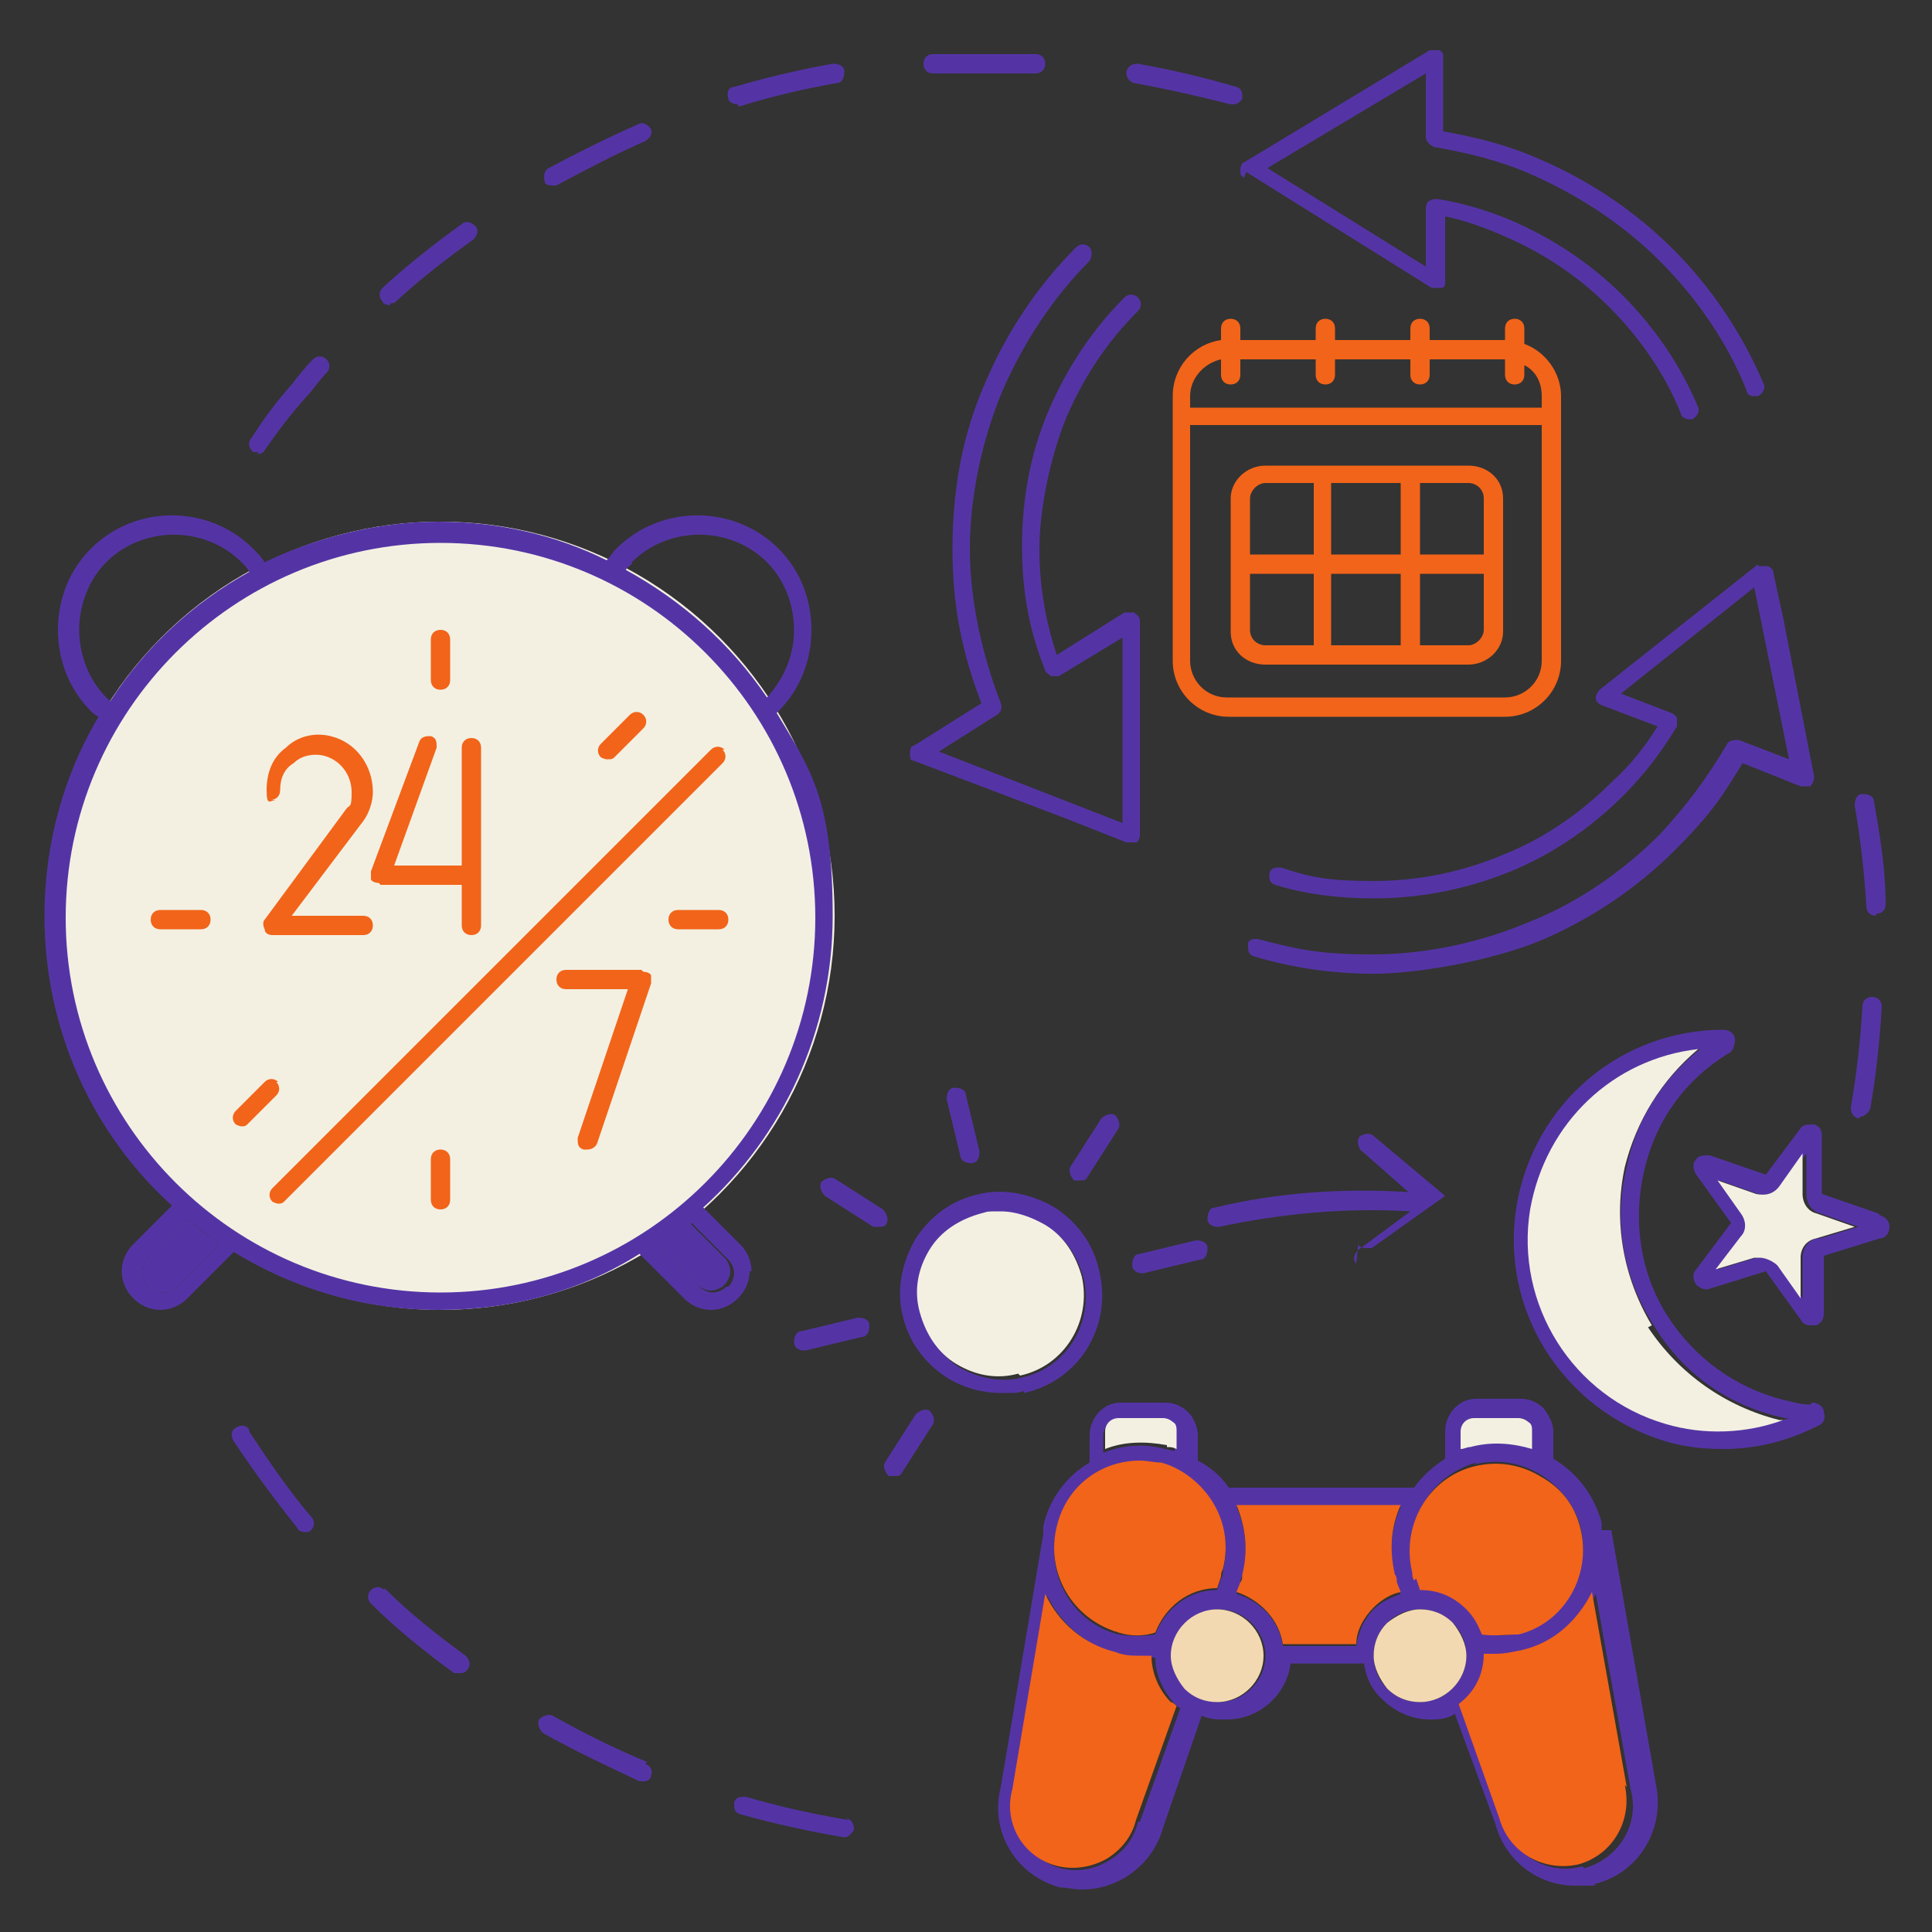 <svg xmlns="http://www.w3.org/2000/svg" viewBox="0 0 100 100"><rect x="0" y="0" width="100" height="100" fill="#333333" stroke="none"/><defs><style>      .cls-1 {        fill: #5434a5;      }      .cls-2 {        fill: #f3f0e2;      }      .cls-3 {        fill: #f26419;      }      .cls-4 {        fill: #f3d9b1;      }    </style></defs><g><g id="Layer_1"><g><path class="cls-1" d="M70.3,64.4c0,.1.2.2.4.2s.2,0,.3,0l3.8-2.7s0,0,0,0c0,0,0,0,0,0,0,0,0,0,0,0,0,0,0,0,0,0,0,0,0,0,0,0,0,0,0,0,0,0,0,0,0,0,0,0,0,0,0,0,0,0,0,0,0,0,0,0,0,0,0,0,0,0,0,0,0,0,0,0,0,0,0,0,0,0,0,0,0,0,0,0,0,0,0,0,0,0s0,0,0,0c0,0,0,0,0,0,0,0,0,0,0,0,0,0,0,0,0,0,0,0,0,0,0,0,0,0,0,0,0,0,0,0,0,0,0,0,0,0,0,0,0,0,0,0,0,0,0,0,0,0,0,0,0,0,0,0,0,0,0,0,0,0,0,0,0,0,0,0,0,0,0,0,0,0,0,0,0,0,0,0,0,0,0,0,0,0,0,0,0,0,0,0,0,0,0,0l-3.7-3.1c-.2-.2-.5-.1-.7,0-.2.2-.1.5,0,.7l2.5,2.2c-3.3-.2-6.7,0-10,.8-.3,0-.4.3-.4.6,0,.2.2.4.5.4s0,0,.1,0c3.3-.7,6.6-1,9.9-.8l-2.7,2c-.2.2-.3.5-.1.7Z"></path><path class="cls-1" d="M57,57.9l-1.6,2.5c-.1.2,0,.5.2.7,0,0,.2,0,.3,0,.2,0,.3,0,.4-.2l1.6-2.5c.1-.2,0-.5-.2-.7-.2-.1-.5,0-.7.2Z"></path><path class="cls-1" d="M61.9,64.2l-2.9.7c-.3,0-.4.3-.4.6,0,.2.2.4.5.4s0,0,.1,0l2.9-.7c.3,0,.4-.3.4-.6,0-.3-.3-.4-.6-.4Z"></path><path class="cls-1" d="M48.1,73c-.2-.1-.5,0-.7.2l-1.6,2.5c-.1.2,0,.5.2.7,0,0,.2,0,.3,0,.2,0,.3,0,.4-.2l1.6-2.5c.1-.2,0-.5-.2-.7Z"></path><path class="cls-1" d="M44.4,68.2l-2.9.7c-.3,0-.4.3-.4.6,0,.2.2.4.5.4s0,0,.1,0l2.9-.7c.3,0,.4-.3.4-.6,0-.3-.3-.4-.6-.4Z"></path><path class="cls-1" d="M45.7,62.6l-2.5-1.6c-.2-.1-.5,0-.7.2-.1.2,0,.5.2.7l2.5,1.6c0,0,.2,0,.3,0,.2,0,.3,0,.4-.2.1-.2,0-.5-.2-.7Z"></path><path class="cls-1" d="M49.4,56.3c-.3,0-.4.3-.4.6l.7,2.9c0,.2.2.4.5.4s0,0,.1,0c.3,0,.4-.3.4-.6l-.7-2.9c0-.3-.3-.4-.6-.4Z"></path><path class="cls-1" d="M53,72.1c2.8-.6,4.6-3.4,3.9-6.3-.3-1.4-1.1-2.5-2.3-3.3-1.2-.7-2.6-1-3.9-.7-1.4.3-2.5,1.1-3.3,2.3-.7,1.2-1,2.6-.7,3.9.3,1.4,1.1,2.5,2.3,3.3.8.5,1.8.8,2.8.8s.8,0,1.2-.1ZM47.7,68c-.3-1.1,0-2.3.5-3.2.6-1,1.6-1.6,2.7-1.9.3,0,.6-.1,1-.1.8,0,1.6.2,2.3.7,1,.6,1.6,1.6,1.9,2.7.5,2.3-.9,4.6-3.2,5.1-1.1.3-2.3,0-3.2-.5-1-.6-1.6-1.6-1.9-2.7Z"></path><path class="cls-2" d="M52.8,71.2c2.3-.5,3.7-2.8,3.2-5.1-.3-1.1-.9-2.1-1.9-2.7-.7-.4-1.5-.7-2.3-.7s-.6,0-1,.1c-1.1.3-2.1.9-2.7,1.9-.6,1-.8,2.1-.5,3.2.3,1.1.9,2.1,1.9,2.7,1,.6,2.1.8,3.2.5Z"></path><path class="cls-1" d="M82.9,79.2s0,0,0,0c0-.1,0-.3,0-.4,0,0,0,0,0,0-.4-1.4-1.2-2.5-2.5-3.3v-1.4c0-.4-.2-.8-.5-1.2-.3-.3-.7-.5-1.2-.5h-2.3c-.9,0-1.6.8-1.6,1.7v1.4c-.6.4-1.2.9-1.6,1.5h-9.6c-.4-.6-1-1.1-1.6-1.4v-1.3c0-.4-.2-.9-.5-1.2-.3-.3-.7-.5-1.2-.5h-2.3c-.9,0-1.6.8-1.6,1.7v1.4c-1.2.7-2.1,1.9-2.4,3.3h0c0,.1,0,.3,0,.4,0,0,0,0,0,0l-2.2,13.1c-.6,2.3.8,4.6,3.1,5.2.4,0,.7.1,1.1.1.8,0,1.5-.2,2.2-.6,1-.6,1.7-1.5,2-2.6l2-5.8c.4.2.8.2,1.3.2h0c1.7,0,3.1-1.3,3.3-2.9h3.8c.1.7.4,1.4,1,1.9.6.6,1.5,1,2.4,1h0c.4,0,.9,0,1.3-.3l2.1,5.7c.5,1.9,2.2,3.2,4.1,3.2s.7,0,1.1-.1c2.3-.6,3.6-2.9,3.1-5.2l-2.3-13.1ZM76.3,73.4h2.3s0,0,0,0c.2,0,.3,0,.5.2.1.1.2.3.2.5v.9c-1-.4-2.1-.4-3.2-.1-.2,0-.3,0-.5.1v-.9c0-.4.3-.7.7-.7ZM76.3,75.8c1.2-.3,2.4-.1,3.4.5,1,.6,1.8,1.6,2.1,2.7.6,2.4-.8,4.8-3.2,5.5-.6.2-1.3.2-1.9,0-.2-.5-.4-.9-.8-1.3-.6-.6-1.5-1-2.4-1h0s0,0,0,0l-.2-.6s0,0,0,0c0-.1,0-.2-.1-.4-.6-2.4.8-4.8,3.2-5.5ZM57.8,73.5h2.3c.2,0,.4,0,.5.2.1.1.2.3.2.5v.9c-.2,0-.3-.1-.5-.1-1.1-.3-2.2-.2-3.2.2v-.9c0-.4.3-.7.7-.7ZM54.7,79.1c.5-2,2.3-3.4,4.3-3.4s.7,0,1.1.1c1.2.3,2.1,1,2.7,2.1.6,1,.8,2.2.5,3.4,0,.1,0,.3-.1.4,0,0,0,0,0,0l-.2.6h0c-1.5,0-2.7,1-3.2,2.3-.6.1-1.3.1-1.9,0-2.4-.6-3.8-3.1-3.2-5.5ZM58.9,94.3s0,0,0,0c-.2.9-.8,1.6-1.5,2-.8.5-1.7.6-2.5.4-1.8-.5-2.8-2.3-2.4-4,0,0,0,0,0,0l1.7-10.1c.7,1.4,1.9,2.5,3.6,3,.4.1.9.2,1.4.2s.4,0,.6,0c0,0,0,0,0,0,0,.9.4,1.7,1,2.4,0,0,.2.2.3.2l-2.1,5.9ZM63.1,88.1h0c-.6,0-1.2-.2-1.7-.7-.5-.5-.7-1.1-.7-1.7,0-1.3,1.1-2.4,2.4-2.4h0c1.3,0,2.4,1.1,2.4,2.4,0,1.3-1.1,2.4-2.4,2.4ZM70.2,85.2h-3.8c-.2-1.3-1.1-2.3-2.4-2.7l.2-.5s0,0,0,0c0-.1,0-.3.1-.4.3-1.2.2-2.5-.3-3.6h8.5c-.5,1.1-.6,2.3-.3,3.6,0,.1,0,.3.1.4,0,0,0,0,0,0l.2.5c-.5.2-1,.4-1.4.8-.5.5-.8,1.2-.9,1.9ZM73.5,88.1h0c-.6,0-1.2-.2-1.7-.7-.5-.5-.7-1.1-.7-1.7,0-.6.2-1.2.7-1.7.5-.5,1.1-.7,1.7-.7h0c.6,0,1.2.2,1.7.7.5.5.7,1.1.7,1.7,0,1.3-1.1,2.4-2.4,2.4ZM81.9,96.6c-1.8.5-3.6-.6-4.1-2.4,0,0,0,0,0,0l-2.1-5.9c.8-.6,1.3-1.6,1.3-2.6,0,0,0,0,0,0,.2,0,.4,0,.6,0,.5,0,.9,0,1.4-.2,1.6-.4,2.9-1.6,3.6-3l1.8,10.1s0,0,0,0c.5,1.8-.6,3.6-2.4,4.1Z"></path><path class="cls-3" d="M73.3,81.7s0,0,0,0l.2.6s0,0,0,0h0c.9,0,1.7.3,2.4,1,.4.4.6.8.8,1.3.6.1,1.3,0,1.9,0,2.4-.6,3.8-3.1,3.2-5.5-.3-1.2-1-2.1-2.1-2.7-1-.6-2.2-.8-3.4-.5-2.4.6-3.8,3.1-3.2,5.5,0,.1,0,.3.1.4Z"></path><path class="cls-2" d="M76.1,74.9c1.1-.3,2.2-.2,3.2.1v-.9c0-.2,0-.4-.2-.5-.1-.1-.3-.2-.5-.2h-2.3c-.4,0-.7.3-.7.7v.9c.2,0,.3-.1.5-.1Z"></path><path class="cls-3" d="M72.5,82.4l-.2-.5s0,0,0,0c0-.1,0-.3-.1-.4-.3-1.3-.2-2.5.3-3.6h-8.5c.5,1.2.6,2.4.3,3.6,0,.1,0,.3-.1.4,0,0,0,0,0,0l-.2.5c1.2.4,2.2,1.4,2.4,2.7h3.8c0-.7.4-1.4.9-1.9.4-.4.9-.7,1.4-.8Z"></path><path class="cls-3" d="M57.9,84.5c.6.2,1.3.2,1.9,0,.5-1.3,1.7-2.3,3.2-2.3h0l.2-.6s0,0,0,0c0-.1,0-.2.1-.4.3-1.2.1-2.4-.5-3.4-.6-1-1.6-1.8-2.7-2.1-.4,0-.7-.1-1.1-.1-2,0-3.8,1.3-4.3,3.4-.6,2.4.8,4.8,3.2,5.5Z"></path><path class="cls-2" d="M60.4,74.9c.2,0,.3,0,.5.1v-.9c0-.2,0-.4-.2-.5-.1-.1-.3-.2-.5-.2h-2.3c-.4,0-.7.3-.7.7v.9c1-.4,2.1-.4,3.2-.2Z"></path><path class="cls-3" d="M59.7,85.7s0,0,0,0c-.2,0-.4,0-.6,0-.5,0-.9,0-1.4-.2-1.6-.4-2.9-1.5-3.6-3l-1.7,10.1s0,0,0,0c-.5,1.8.6,3.6,2.4,4,.9.2,1.8,0,2.5-.4.8-.5,1.3-1.2,1.5-2,0,0,0,0,0,0l2.1-5.9c0,0-.2-.2-.3-.2-.6-.6-1-1.5-1-2.4Z"></path><path class="cls-4" d="M63,83.3h0c-1.3,0-2.4,1.1-2.4,2.4,0,.6.3,1.2.7,1.7.5.5,1.1.7,1.7.7h0c1.3,0,2.4-1.1,2.4-2.4,0-1.3-1.1-2.4-2.4-2.4Z"></path><path class="cls-4" d="M75.2,84c-.5-.5-1.1-.7-1.7-.7h0c-.6,0-1.2.3-1.7.7-.5.5-.7,1.1-.7,1.7,0,.6.3,1.2.7,1.7.5.5,1.1.7,1.7.7h0c1.3,0,2.4-1.1,2.4-2.4,0-.6-.3-1.2-.7-1.7Z"></path><path class="cls-3" d="M84.2,92.5l-1.8-10.1c-.7,1.4-1.9,2.6-3.6,3-.5.1-.9.2-1.4.2s-.4,0-.6,0c0,0,0,0,0,0,0,1.1-.5,2-1.3,2.6l2.1,5.9s0,0,0,0c.5,1.8,2.3,2.8,4.1,2.4,1.8-.5,2.8-2.3,2.4-4.1,0,0,0,0,0,0Z"></path><path class="cls-1" d="M93.7,72.7c-.4,0-.8-.1-1.2-.2-2.6-.6-4.8-2.2-6.2-4.4-1.4-2.2-1.8-4.9-1.2-7.5.6-2.6,2.1-4.7,4.4-6.1.2-.1.3-.4.3-.7,0-.3-.3-.5-.6-.5h0c-5.3,0-9.8,3.8-10.7,9.1-.9,5.4,2.4,10.6,7.7,12.2,1,.3,2,.4,3,.4,1.7,0,3.3-.4,4.9-1.2.3-.1.4-.4.3-.7,0-.3-.3-.5-.6-.5ZM86.3,73.7c-4.8-1.4-7.8-6.2-7-11.1.7-4.5,4.3-7.8,8.7-8.3-1.9,1.5-3.3,3.6-3.8,6.1-.7,2.8-.2,5.7,1.4,8.2,1.5,2.5,3.9,4.2,6.8,4.8,0,0,.1,0,.2,0-2,.7-4.1.8-6.1.2Z"></path><path class="cls-2" d="M85.5,68.6c-1.5-2.5-2-5.4-1.4-8.2.6-2.4,1.9-4.5,3.8-6.1-4.4.5-7.9,3.8-8.7,8.3-.8,4.9,2.2,9.7,7,11.1,2,.6,4.2.5,6.1-.2,0,0-.1,0-.2,0-2.8-.7-5.2-2.4-6.8-4.8Z"></path><path class="cls-1" d="M97.2,62.8l-2.9-1s0,0,0,0v-3c0-.3-.1-.5-.4-.6-.3,0-.6,0-.7.2l-1.8,2.4s0,0,0,0l-2.9-1c-.3,0-.6,0-.7.2-.2.2-.2.5,0,.8l1.8,2.5s0,0,0,0l-1.8,2.4c-.2.2-.2.5,0,.8.2.2.5.3.7.2l2.9-.9s0,0,0,0l1.8,2.5c.1.2.3.3.5.3s.1,0,.2,0c.3,0,.5-.3.5-.6v-3s0,0,0,0l2.9-.9c.3,0,.5-.3.5-.6,0-.3-.2-.5-.5-.6ZM94,64.1c-.4.1-.7.5-.7,1v2.1s-1.2-1.7-1.2-1.7c-.2-.3-.5-.4-.9-.4s-.2,0-.3,0l-2,.6,1.3-1.7c.3-.4.3-.9,0-1.2l-1.2-1.7,2,.7c.4.1.9,0,1.2-.4l1.3-1.7v2.1c0,.5.3.9.7,1l2,.7-2,.6Z"></path><path class="cls-2" d="M93.3,61.8v-2.1s-1.2,1.7-1.2,1.7c-.3.4-.7.5-1.2.4l-2-.7,1.2,1.7c.3.4.3.9,0,1.2l-1.3,1.7,2-.6c.1,0,.2,0,.3,0,.3,0,.7.2.9.4l1.2,1.7v-2.1c0-.5.3-.9.8-1l2-.6-2-.7c-.4-.1-.7-.5-.7-1Z"></path><circle class="cls-2" cx="22.8" cy="47.4" r="20.4"></circle><path class="cls-1" d="M38.9,65.8c0-.5-.2-1-.6-1.4l-1.9-1.9c4.1-3.7,6.7-9.1,6.7-15.1s-1.1-7.5-2.9-10.5c0,0,0,0,.1-.1,1.1-1.1,1.7-2.6,1.7-4.2s-.6-3.1-1.7-4.2c-2.3-2.3-6.1-2.3-8.4,0-.2.2-.3.4-.5.6-2.6-1.3-5.6-2-8.7-2s-6.3.8-9,2.1c-.2-.3-.4-.5-.6-.7-2.3-2.3-6.1-2.3-8.4,0-1.1,1.1-1.7,2.6-1.7,4.2s.6,3.1,1.7,4.2c.1.1.2.2.4.3-1.8,3-2.8,6.6-2.8,10.3,0,5.9,2.5,11.3,6.6,15l-2,2c-.8.8-.8,2,0,2.8.4.4.9.6,1.4.6s1-.2,1.4-.6l2.4-2.4c3.1,1.9,6.7,3,10.6,3s7.4-1,10.4-2.9l2.3,2.3c.4.4.9.6,1.4.6h0c.5,0,1-.2,1.4-.6.4-.4.6-.9.6-1.4ZM32.7,29.1c1.9-1.9,5.1-1.9,7,0,.9.9,1.4,2.2,1.4,3.5s-.5,2.5-1.4,3.5c-1.9-2.8-4.4-5-7.3-6.6,0-.1.2-.2.3-.3ZM4.1,32.6c0-1.3.5-2.6,1.4-3.5,1.9-1.9,5.1-1.9,7,0,.2.2.3.3.4.5-2.9,1.6-5.4,3.9-7.2,6.7,0,0-.1-.1-.2-.2-.9-.9-1.4-2.2-1.4-3.5ZM9.2,66.6c-.4.4-1.1.4-1.5,0-.4-.4-.4-1.1,0-1.5l2-2c.5.4,1.1.9,1.7,1.3l-2.2,2.2ZM22.8,66.9c-10.7,0-19.4-8.7-19.4-19.4s8.7-19.4,19.4-19.4,19.4,8.7,19.4,19.4-8.7,19.4-19.4,19.4ZM37.6,66.6c-.2.2-.5.3-.7.3s-.5-.1-.7-.3l-2.1-2.1c.6-.4,1.1-.8,1.7-1.2l1.9,1.9c.2.2.3.5.3.7s-.1.5-.3.7Z"></path><path class="cls-3" d="M33.2,50.2h-3.9c-.3,0-.5.2-.5.5s.2.5.5.5h3.2l-2.6,7.7c0,.3,0,.5.3.6,0,0,.1,0,.2,0,.2,0,.4-.1.5-.3l2.8-8.3c0-.1,0-.3,0-.4,0-.1-.2-.2-.4-.2Z"></path><path class="cls-3" d="M19.7,45.8h4.2v2.1c0,.3.2.5.5.5s.5-.2.5-.5v-9.2c0-.3-.2-.5-.5-.5s-.5.2-.5.5v6.1h-3.5l2.2-6.1c0-.3,0-.5-.3-.6-.2,0-.5,0-.6.3l-2.5,6.7c0,.1,0,.3,0,.4,0,.1.2.2.4.2Z"></path><path class="cls-3" d="M14,41.4c.3,0,.5-.2.5-.5,0-.6.2-1.1.7-1.4.4-.4,1-.5,1.5-.4.9.2,1.5,1,1.5,1.9s-.1.6-.3.9l-4.2,5.7c-.1.1-.1.3,0,.5,0,.2.2.3.4.3h4.7c.3,0,.5-.2.5-.5s-.2-.5-.5-.5h-3.7l3.7-4.9c.3-.4.5-1,.5-1.5,0-1.4-.9-2.6-2.2-2.9-.8-.2-1.7,0-2.3.6-.7.5-1,1.3-1,2.2s.2.5.5.5Z"></path><path class="cls-3" d="M31.5,39.3c.1,0,.2,0,.3-.1l1.5-1.5c.2-.2.2-.5,0-.7-.2-.2-.5-.2-.7,0l-1.5,1.5c-.2.2-.2.5,0,.7,0,0,.2.1.3.1Z"></path><path class="cls-3" d="M14.4,56c-.2-.2-.5-.2-.7,0l-1.5,1.5c-.2.2-.2.5,0,.7,0,0,.2.1.3.1s.2,0,.3-.1l1.5-1.5c.2-.2.2-.5,0-.7Z"></path><path class="cls-3" d="M37.7,47.6c0-.3-.2-.5-.5-.5h-2.1c-.3,0-.5.2-.5.5s.2.5.5.5h2.1c.3,0,.5-.2.5-.5Z"></path><path class="cls-3" d="M10.4,47.1h-2.1c-.3,0-.5.2-.5.5s.2.5.5.5h2.1c.3,0,.5-.2.5-.5s-.2-.5-.5-.5Z"></path><path class="cls-3" d="M22.8,59.5c-.3,0-.5.2-.5.5v2.1c0,.3.2.5.5.5s.5-.2.5-.5v-2.1c0-.3-.2-.5-.5-.5Z"></path><path class="cls-3" d="M22.8,35.7c.3,0,.5-.2.5-.5v-2.1c0-.3-.2-.5-.5-.5s-.5.2-.5.5v2.1c0,.3.2.5.5.5Z"></path><path class="cls-3" d="M37.5,38.8c-.2-.2-.5-.2-.7,0l-22.7,22.7c-.2.2-.2.5,0,.7,0,0,.2.1.3.1s.2,0,.3-.1l22.7-22.7c.2-.2.2-.5,0-.7Z"></path><path class="cls-1" d="M7.7,65.1c-.4.4-.4,1.1,0,1.5.4.4,1.1.4,1.5,0l2.2-2.2c-.6-.4-1.1-.8-1.7-1.3l-2,2Z"></path><path class="cls-1" d="M35.7,63.2c-.5.4-1.1.9-1.7,1.2l2.1,2.1c.2.2.5.3.7.3s.5-.1.7-.3c.2-.2.3-.5.3-.7s-.1-.5-.3-.7l-1.9-1.9Z"></path><path class="cls-3" d="M77.9,37.1c1.6,0,2.9-1.3,2.9-2.9v-13.7c0-1.2-.8-2.3-1.9-2.7v-.8c0-.3-.2-.5-.5-.5s-.5.2-.5.5v.6h-3.9v-.6c0-.3-.2-.5-.5-.5s-.5.2-.5.5v.6h-3.9v-.6c0-.3-.2-.5-.5-.5s-.5.2-.5.5v.6h-3.9v-.6c0-.3-.2-.5-.5-.5s-.5.2-.5.5v.6c-1.4.2-2.5,1.4-2.5,2.9v13.7c0,1.6,1.3,2.9,2.9,2.9h14.4ZM61.6,20.5c0-.9.7-1.7,1.6-1.9v.8c0,.3.2.5.5.5s.5-.2.5-.5v-.8h3.9v.8c0,.3.2.5.5.5s.5-.2.5-.5v-.8h3.9v.8c0,.3.2.5.5.5s.5-.2.5-.5v-.8h3.9s0,0,0,0v.8c0,.3.2.5.5.5s.5-.2.5-.5v-.5c.6.3.9.9.9,1.6v.6h-18.2v-.6ZM61.6,34.2v-12.2h18.2v12.2c0,1.1-.9,1.9-1.9,1.9h-14.4c-1.1,0-1.9-.9-1.9-1.9Z"></path><path class="cls-3" d="M65.5,34.4h10.5c1,0,1.8-.8,1.8-1.7v-6.9c0-1-.8-1.7-1.8-1.7h-10.5c-1,0-1.8.8-1.8,1.7v6.9c0,1,.8,1.7,1.8,1.7ZM73.5,25h2.5c.4,0,.8.3.8.8v2.9h-3.3v-3.7ZM73.5,29.7h3.3v2.9c0,.4-.4.8-.8.8h-2.5v-3.7ZM68.9,25h3.6v3.7h-3.6v-3.7ZM68.9,29.7h3.6v3.7h-3.6v-3.7ZM64.7,25.8c0-.4.4-.8.8-.8h2.5v3.7h-3.3v-2.9ZM64.7,29.7h3.3v3.7h-2.5c-.4,0-.8-.3-.8-.8v-2.9Z"></path><path class="cls-1" d="M64.5,8.9l9.6,6c.1,0,.3,0,.5,0,.2,0,.2-.2.2-.4v-3.3c1,.2,2.1.6,3,1,2.1.9,3.9,2.1,5.5,3.7,1.6,1.6,2.9,3.5,3.7,5.5,0,.2.3.3.4.3s.1,0,.2,0c.2-.1.4-.4.3-.6h0c-.9-2.2-2.3-4.2-3.9-5.8-1.7-1.7-3.7-3-5.8-3.9-1.2-.5-2.5-.9-3.8-1.1-.1,0-.3,0-.4.1-.1,0-.2.2-.2.4v3l-8.2-5.1,8.2-4.9v3.3c0,.2.2.4.4.5,1.7.3,3.4.7,5,1.4,2.5,1.1,4.8,2.6,6.7,4.5,1.9,1.9,3.5,4.2,4.5,6.7h0c0,.2.2.3.3.3,0,0,.2,0,.3,0,.2-.1.4-.4.3-.6-1.1-2.6-2.7-5-4.7-7-2-2-4.4-3.6-7-4.7-1.6-.7-3.2-1.1-4.9-1.4v-3.8c0-.2,0-.3-.2-.4-.2,0-.3,0-.5,0l-9.6,5.8s0,0,0,0c-.1,0-.2.2-.2.4,0,.2,0,.3.2.4Z"></path><path class="cls-1" d="M91,29.2l-8.2,6.5c-.1.1-.2.3-.2.4,0,.2.1.3.3.4l2.9,1.1c-.7,1.1-1.4,2-2.4,2.9-1.6,1.6-3.5,2.9-5.5,3.7-2.1.9-4.4,1.4-6.8,1.4s-3.3-.2-4.8-.7c-.3,0-.5,0-.6.3,0,.3,0,.5.3.6,0,0,0,0,0,0,1.6.5,3.4.7,5.1.7,2.5,0,4.9-.5,7.1-1.4,2.2-.9,4.2-2.3,5.8-3.9,1.2-1.2,2-2.3,2.8-3.6,0-.1,0-.3,0-.4,0-.1-.1-.2-.3-.3l-2.6-1,6.9-5.5,1.8,8.9-2.6-1c-.2,0-.5,0-.6.2-1,1.7-2.1,3.2-3.5,4.7-1.9,1.9-4.2,3.5-6.7,4.5-2.6,1.1-5.4,1.7-8.2,1.7s-4-.3-5.9-.8c0,0,0,0,0,0-.2,0-.4,0-.5.2,0,0,0,0,0,.1,0,.3,0,.5.3.6,2,.6,4.1.9,6.2.9s5.9-.6,8.6-1.7c2.6-1.1,5-2.7,7-4.7s2.5-2.9,3.5-4.5l3,1.2c.2,0,.4,0,.5,0,.1-.1.2-.3.2-.5l-1.6-8.2-.5-2.3c0-.2-.1-.3-.3-.4-.2,0-.3,0-.5,0Z"></path><path class="cls-1" d="M47.1,39.3l7.9,3,3.3,1.3c0,0,.1,0,.2,0,0,0,.2,0,.3,0,.1,0,.2-.2.2-.4v-11.1c0-.2-.2-.3-.3-.4-.2,0-.3,0-.5,0l-3.5,2.2c-.6-1.8-.9-3.6-.9-5.5s.5-4.6,1.4-6.8c.9-2.1,2.1-3.9,3.7-5.5.2-.2.2-.5,0-.7-.2-.2-.5-.2-.7,0-1.7,1.7-3,3.7-3.9,5.8-1,2.3-1.4,4.7-1.4,7.1s.4,4.4,1.2,6.4c0,.1.2.2.3.3.1,0,.3,0,.4,0l3.3-2v9.6c0,0-9.5-3.7-9.5-3.7l3-1.9c.2-.1.3-.4.2-.6-1-2.6-1.6-5.4-1.6-8s.6-5.6,1.7-8.2c1.1-2.5,2.6-4.8,4.5-6.7,0,0,.1-.2.1-.3,0-.1,0-.3-.1-.4-.2-.2-.5-.2-.7,0-2,2-3.6,4.4-4.7,7-1.2,2.7-1.7,5.6-1.7,8.6s.5,5.4,1.5,8l-3.5,2.2c-.2,0-.2.3-.2.5,0,.2.1.3.3.4Z"></path><path class="cls-1" d="M20.2,15.7c.1,0,.2,0,.3-.1,1.3-1.2,2.6-2.2,4-3.2.2-.2.3-.5.1-.7-.2-.2-.5-.3-.7-.1-1.4,1-2.8,2.1-4.1,3.3-.2.2-.2.5,0,.7,0,.1.2.2.4.2Z"></path><path class="cls-1" d="M58.7,4.3c1.7.3,3.4.7,5,1.1,0,0,0,0,.1,0,.2,0,.4-.1.5-.3,0-.3,0-.5-.3-.6-1.7-.5-3.4-.9-5.1-1.2-.3,0-.5.1-.6.4,0,.3.1.5.4.6Z"></path><path class="cls-1" d="M48.4,3.8s0,0,0,0c1.4,0,2.7,0,4.1,0,.4,0,.7,0,1.1,0,.3,0,.5-.2.5-.5,0-.3-.2-.5-.5-.5-.4,0-.7,0-1.1,0-1.4,0-2.8,0-4.2,0-.3,0-.5.2-.5.5,0,.3.2.5.5.5Z"></path><path class="cls-1" d="M28.6,9.6c0,0,.2,0,.2,0,1.5-.8,3-1.6,4.6-2.3.2-.1.4-.4.3-.6-.1-.2-.4-.4-.6-.3-1.6.7-3.2,1.5-4.7,2.3-.2.1-.3.4-.2.7,0,.2.3.2.4.2Z"></path><path class="cls-1" d="M13.3,23.5c.1,0,.3,0,.4-.2.7-1,1.3-1.8,2.1-2.7.4-.4.7-.9,1.1-1.3.2-.2.2-.5,0-.7-.2-.2-.5-.2-.7,0-.4.4-.8.9-1.1,1.3-.8.9-1.4,1.7-2.1,2.8-.2.2-.1.5.1.7,0,0,.2,0,.3,0Z"></path><path class="cls-1" d="M38.2,5.5s0,0,.1,0c1.6-.5,3.3-.9,5-1.2.3,0,.4-.3.4-.6,0-.3-.3-.4-.6-.4-1.7.3-3.4.7-5.1,1.2-.3,0-.4.3-.3.6,0,.2.3.3.5.3Z"></path><path class="cls-1" d="M33.5,91.2c-1.7-.7-3.3-1.5-4.9-2.4-.2-.1-.5,0-.7.2-.1.2,0,.5.2.7,1.6.9,3.3,1.7,5,2.5,0,0,.1,0,.2,0,.2,0,.4-.1.4-.3.1-.2,0-.5-.3-.6Z"></path><path class="cls-1" d="M12.9,74c-.1-.2-.4-.3-.7-.1-.2.1-.3.4-.1.7,1,1.5,2.1,3,3.3,4.5,0,.1.2.2.4.2s.2,0,.3-.1c.2-.2.2-.5,0-.7-1.2-1.4-2.2-2.9-3.2-4.4Z"></path><path class="cls-1" d="M19.9,82.3c-.2-.2-.5-.2-.7,0-.2.2-.2.5,0,.7,1.3,1.3,2.8,2.5,4.3,3.6,0,0,.2,0,.3,0,.1,0,.3,0,.4-.2.2-.2.1-.5-.1-.7-1.5-1.1-2.9-2.2-4.2-3.5Z"></path><path class="cls-1" d="M43.9,94.2c-1.8-.3-3.6-.7-5.3-1.2-.3,0-.5,0-.6.3,0,.3,0,.5.3.6,1.8.5,3.6.9,5.4,1.2,0,0,0,0,0,0,.2,0,.4-.2.5-.4,0-.3-.1-.5-.4-.6Z"></path><path class="cls-1" d="M96.3,57.8s0,0,0,0c.2,0,.4-.2.5-.4.3-1.7.5-3.5.6-5.3,0-.3-.2-.5-.5-.5-.3,0-.5.2-.5.5-.1,1.7-.3,3.5-.6,5.2,0,.3.1.5.4.6Z"></path><path class="cls-1" d="M97.1,47.3s0,0,0,0c.3,0,.5-.2.5-.5,0-1.8-.3-3.6-.6-5.3,0-.3-.3-.4-.6-.4-.3,0-.4.3-.4.6.3,1.7.5,3.5.6,5.2,0,.3.2.5.5.5Z"></path></g></g></g></svg>